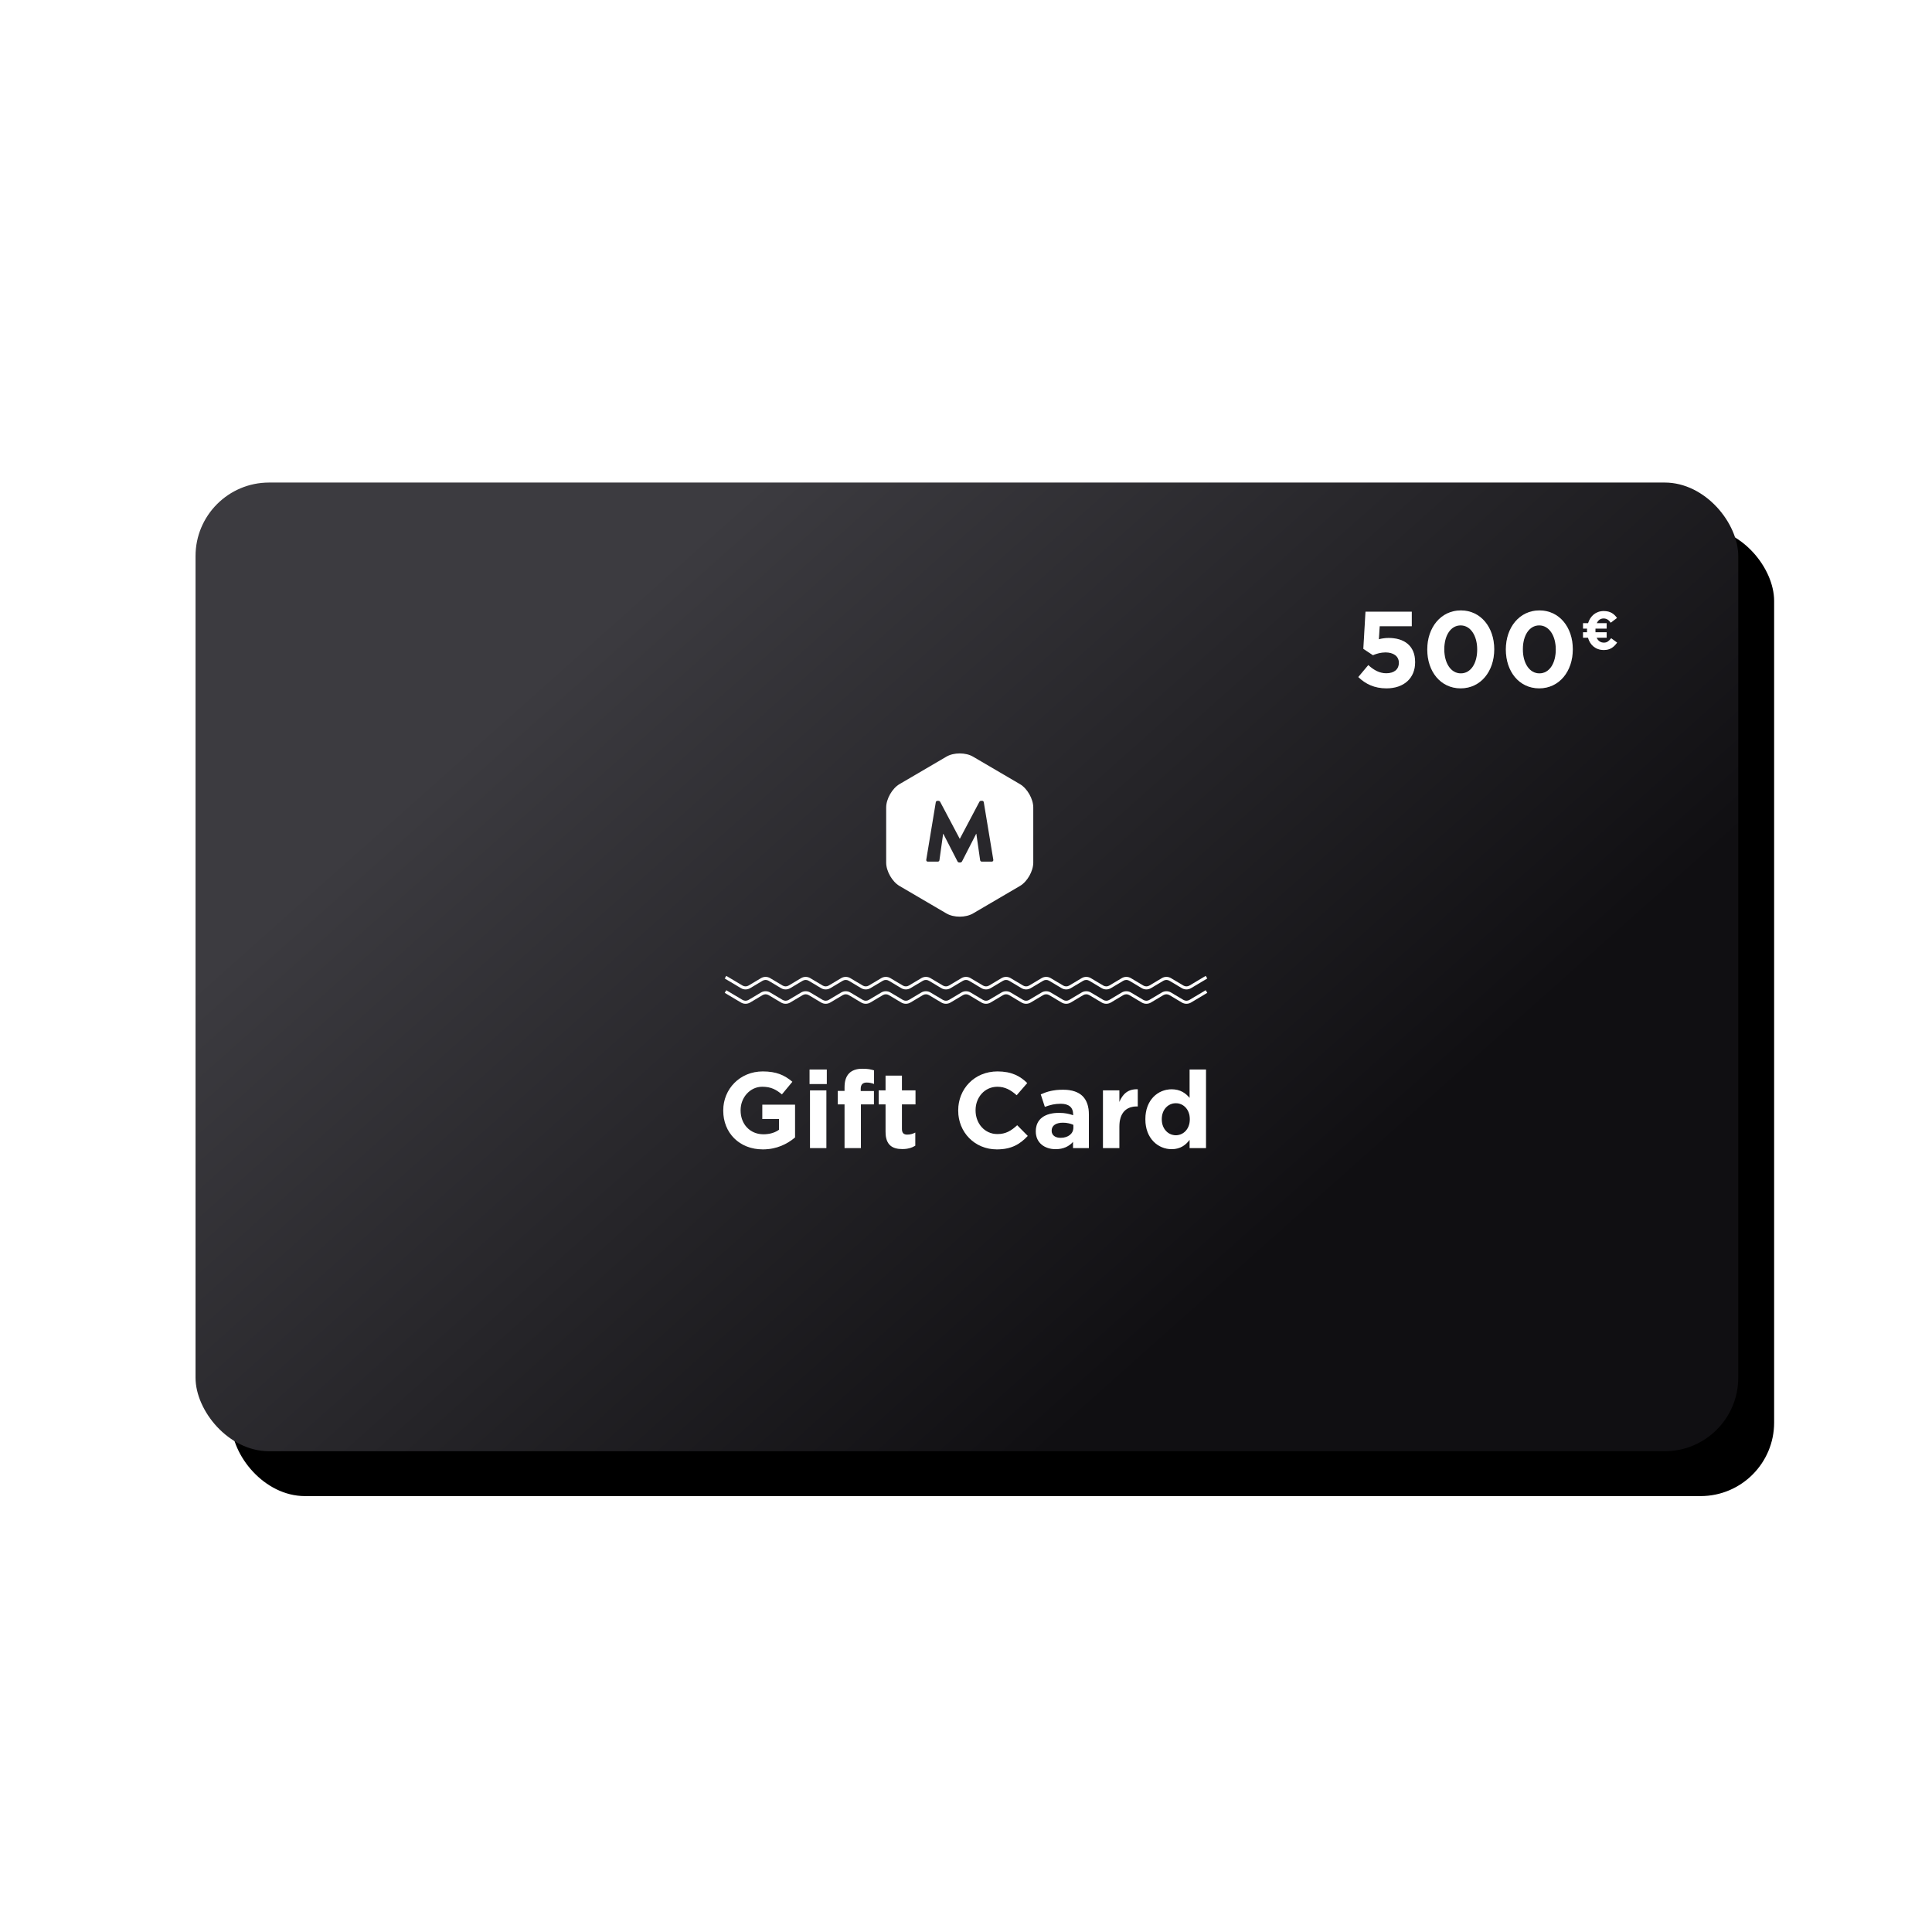 <?xml version="1.0" encoding="UTF-8"?>
<svg width="1077px" height="1077px" viewBox="0 0 1077 1077" version="1.1" xmlns="http://www.w3.org/2000/svg" xmlns:xlink="http://www.w3.org/1999/xlink">
    <title>Artboard</title>
    <defs>
        <linearGradient x1="16.677%" y1="27.893%" x2="76.258%" y2="70.312%" id="linearGradient-1">
            <stop stop-color="#3C3B40" offset="0%"></stop>
            <stop stop-color="#100F12" offset="100%"></stop>
        </linearGradient>
        <rect id="path-2" x="0" y="0" width="860" height="540" rx="41"></rect>
        <filter x="-8.1%" y="-12.0%" width="119.8%" height="131.5%" filterUnits="objectBoundingBox" id="filter-3">
            <feOffset dx="15" dy="20" in="SourceAlpha" result="shadowOffsetOuter1"></feOffset>
            <feGaussianBlur stdDeviation="25" in="shadowOffsetOuter1" result="shadowBlurOuter1"></feGaussianBlur>
            <feColorMatrix values="0 0 0 0 0   0 0 0 0 0   0 0 0 0 0  0 0 0 0.5 0" type="matrix" in="shadowBlurOuter1" result="shadowMatrixOuter1"></feColorMatrix>
            <feOffset dx="5" dy="5" in="SourceAlpha" result="shadowOffsetOuter2"></feOffset>
            <feGaussianBlur stdDeviation="7.5" in="shadowOffsetOuter2" result="shadowBlurOuter2"></feGaussianBlur>
            <feColorMatrix values="0 0 0 0 0   0 0 0 0 0   0 0 0 0 0  0 0 0 0.219 0" type="matrix" in="shadowBlurOuter2" result="shadowMatrixOuter2"></feColorMatrix>
            <feMerge>
                <feMergeNode in="shadowMatrixOuter1"></feMergeNode>
                <feMergeNode in="shadowMatrixOuter2"></feMergeNode>
            </feMerge>
        </filter>
        <path d="M22.08,44.94 C29.76,44.94 35.7,41.94 40.02,38.28 L40.02,20.04 L21.78,20.04 L21.78,28.02 L31.08,28.02 L31.08,34.02 C28.74,35.7 25.74,36.54 22.38,36.54 C14.94,36.54 9.66,30.9 9.66,23.22 L9.66,23.1 C9.66,15.96 15,10.02 21.72,10.02 C26.58,10.02 29.46,11.58 32.7,14.28 L38.52,7.26 C34.14,3.54 29.58,1.5 22.02,1.5 C9.3,1.5 -5.68434189e-14,11.28 -5.68434189e-14,23.22 L-5.68434189e-14,23.34 C-5.68434189e-14,35.76 9,44.94 22.08,44.94 Z" id="path-4"></path>
        <path d="M48.12,8.52 L57.72,8.52 L57.72,0.42 L48.12,0.42 L48.12,8.52 Z M48.36,44.22 L57.48,44.22 L57.48,12.06 L48.36,12.06 L48.36,44.22 Z" id="path-5"></path>
        <path d="M67.62,44.22 L76.74,44.22 L76.74,19.86 L84,19.86 L84,12.42 L76.62,12.42 L76.62,11.16 C76.62,8.76 77.82,7.68 79.92,7.68 C81.48,7.68 82.74,7.98 84.06,8.46 L84.06,0.9 C82.38,0.36 80.46,0 77.58,0 C74.34,0 71.88,0.84 70.2,2.52 C68.52,4.2 67.62,6.78 67.62,10.32 L67.62,12.36 L63.84,12.36 L63.84,19.86 L67.62,19.86 L67.62,44.22 Z" id="path-6"></path>
        <path d="M99.84,44.76 C102.9,44.76 105.12,44.04 107.04,42.9 L107.04,35.58 C105.72,36.3 104.22,36.72 102.54,36.72 C100.5,36.72 99.6,35.7 99.6,33.6 L99.6,19.86 L107.16,19.86 L107.16,12.06 L99.6,12.06 L99.6,3.84 L90.48,3.84 L90.48,12.06 L86.64,12.06 L86.64,19.86 L90.48,19.86 L90.48,35.1 C90.48,42.54 94.26,44.76 99.84,44.76 Z" id="path-7"></path>
        <path d="M152.52,44.94 C160.62,44.94 165.42,42.06 169.74,37.44 L163.86,31.5 C160.56,34.5 157.62,36.42 152.82,36.42 C145.62,36.42 140.64,30.42 140.64,23.22 L140.64,23.1 C140.64,15.9 145.74,10.02 152.82,10.02 C157.02,10.02 160.32,11.82 163.56,14.76 L169.44,7.98 C165.54,4.14 160.8,1.5 152.88,1.5 C139.98,1.5 130.98,11.28 130.98,23.22 L130.98,23.34 C130.98,35.4 140.16,44.94 152.52,44.94 Z" id="path-8"></path>
        <path d="M185.28,44.82 C189.72,44.82 192.78,43.2 195,40.74 L195,44.22 L203.82,44.22 L203.82,25.56 C203.82,21.24 202.74,17.7 200.34,15.3 C198.06,13.02 194.46,11.7 189.48,11.7 C184.02,11.7 180.54,12.72 177,14.28 L179.28,21.24 C182.22,20.16 184.68,19.5 188.16,19.5 C192.72,19.5 195.06,21.6 195.06,25.38 L195.06,25.92 C192.78,25.14 190.44,24.6 187.2,24.6 C179.58,24.6 174.24,27.84 174.24,34.86 L174.24,34.98 C174.24,41.34 179.22,44.82 185.28,44.82 Z M188.04,38.52 C185.1,38.52 183.06,37.08 183.06,34.62 L183.06,34.5 C183.06,31.62 185.46,30.06 189.36,30.06 C191.58,30.06 193.62,30.54 195.18,31.26 L195.18,32.88 C195.18,36.18 192.3,38.52 188.04,38.52 Z" id="path-9"></path>
        <path d="M211.68,44.22 L220.8,44.22 L220.8,32.34 C220.8,24.66 224.52,21 230.58,21 L231.06,21 L231.06,11.46 C225.66,11.22 222.66,14.1 220.8,18.54 L220.8,12.06 L211.68,12.06 L211.68,44.22 Z" id="path-10"></path>
        <path d="M249.96,44.82 C254.7,44.82 257.76,42.6 259.98,39.6 L259.98,44.22 L269.1,44.22 L269.1,0.42 L259.98,0.42 L259.98,16.26 C257.82,13.68 254.82,11.46 249.96,11.46 C242.34,11.46 235.32,17.34 235.32,28.08 L235.32,28.2 C235.32,38.94 242.46,44.82 249.96,44.82 Z M252.3,37.08 C248.04,37.08 244.44,33.54 244.44,28.2 L244.44,28.08 C244.44,22.68 248.04,19.2 252.3,19.2 C256.56,19.2 260.1,22.74 260.1,28.08 L260.1,28.2 C260.1,33.54 256.56,37.08 252.3,37.08 Z" id="path-11"></path>
        <path d="M15.72,43.44 C25.38,43.44 31.68,37.8 31.68,28.92 L31.68,28.8 C31.68,19.32 25.14,15.36 16.98,15.36 C14.64,15.36 13.14,15.66 11.46,16.08 L11.94,8.82 L29.82,8.82 L29.82,0.72 L4.02,0.72 L2.82,21.42 L8.16,24.96 C10.14,24.12 12.54,23.4 15.18,23.4 C19.56,23.4 22.62,25.5 22.62,29.1 L22.62,29.22 C22.62,32.94 19.92,35.04 15.6,35.04 C11.88,35.04 8.76,33.36 5.58,30.48 L0,37.14 C4.08,41.04 9,43.44 15.72,43.44 Z" id="path-12"></path>
        <path d="M57.06,43.44 C68.28,43.44 75.78,33.9 75.78,21.72 L75.78,21.6 C75.78,9.42 68.28,0 57.18,0 C46.02,0 38.46,9.54 38.46,21.72 L38.46,21.84 C38.46,34.02 45.84,43.44 57.06,43.44 Z M57.18,35.1 C51.6,35.1 47.94,29.4 47.94,21.72 L47.94,21.6 C47.94,13.92 51.54,8.34 57.06,8.34 C62.58,8.34 66.3,14.1 66.3,21.72 L66.3,21.84 C66.3,29.46 62.76,35.1 57.18,35.1 Z" id="path-13"></path>
        <path d="M100.86,43.44 C112.08,43.44 119.58,33.9 119.58,21.72 L119.58,21.6 C119.58,9.42 112.08,0 100.98,0 C89.82,0 82.26,9.54 82.26,21.72 L82.26,21.84 C82.26,34.02 89.64,43.44 100.86,43.44 Z M100.98,35.1 C95.4,35.1 91.74,29.4 91.74,21.72 L91.74,21.6 C91.74,13.92 95.34,8.34 100.86,8.34 C106.38,8.34 110.1,14.1 110.1,21.72 L110.1,21.84 C110.1,29.46 106.56,35.1 100.98,35.1 Z" id="path-14"></path>
        <path d="M18.93,3.84 C17.34,1.62 15.27,0 11.55,0 C7.11,0 4.05,2.79 2.82,6.75 L0,6.75 L0,9.78 L2.25,9.78 C2.22,10.14 2.22,10.53 2.22,10.89 C2.22,11.22 2.22,11.52 2.25,11.82 L0,11.82 L0,14.85 L2.76,14.85 C3.93,18.96 7.05,21.72 11.64,21.72 C15.09,21.72 17.22,20.07 18.99,17.58 L15.69,15.15 C14.37,16.77 13.38,17.61 11.64,17.61 C9.75,17.61 8.37,16.62 7.59,14.85 L13.17,14.85 L13.17,11.82 L6.93,11.82 C6.9,11.52 6.9,11.16 6.9,10.83 C6.9,10.47 6.9,10.11 6.93,9.78 L13.17,9.78 L13.17,6.75 L7.65,6.75 C8.4,5.1 9.69,4.11 11.46,4.11 C13.2,4.11 14.31,4.95 15.45,6.48 L18.93,3.84 Z" id="path-15"></path>
    </defs>
    <g id="Artboard" stroke="none" stroke-width="1" fill="none" fill-rule="evenodd">
        <g id="Group" transform="translate(109, 269)">
            <g id="Rectangle">
                <use fill="black" fill-opacity="1" filter="url(#filter-3)" xlink:href="#path-2"></use>
                <use fill="url(#linearGradient-1)" fill-rule="evenodd" xlink:href="#path-2"></use>
            </g>
            <g id="mukama" transform="translate(385, 151)" fill="#FFFFFF" fill-rule="nonzero">
                <path d="M82,60.846 C82,65.62 78.665,71.483 74.596,73.87 L48.404,89.21 C44.335,91.597 37.665,91.597 33.596,89.21 L7.404,73.87 C3.335,71.483 0,65.626 0,60.846 L0,30.154 C0,25.38 3.335,19.517 7.404,17.13 L33.596,1.79 C37.665,-0.597 44.335,-0.597 48.404,1.79 L74.596,17.13 C78.665,19.517 82,25.374 82,30.154 L82,60.833 L82,60.846 Z M22.346,59.27 C22.292,59.536 22.363,59.813 22.538,60.019 C22.714,60.225 22.973,60.336 23.241,60.321 L28.792,60.321 C29.233,60.318 29.609,59.996 29.686,59.555 L31.756,44.8 L31.852,44.8 L39.799,60.275 C39.964,60.573 40.262,60.77 40.598,60.801 L41.447,60.801 C41.778,60.758 42.072,60.564 42.246,60.275 L50.174,44.8 L50.269,44.8 L52.384,59.555 C52.476,59.987 52.844,60.301 53.278,60.321 L58.83,60.321 C59.097,60.336 59.357,60.225 59.532,60.019 C59.707,59.813 59.778,59.536 59.724,59.27 L54.409,27.177 C54.34,26.75 53.985,26.43 53.559,26.411 L52.806,26.411 C52.48,26.435 52.184,26.613 52.007,26.891 L41.096,47.524 L40.974,47.524 L30.063,26.911 C29.886,26.633 29.59,26.455 29.265,26.431 L28.511,26.431 C28.085,26.45 27.73,26.769 27.661,27.196 L22.346,59.27 Z" id="Shape"></path>
            </g>
            <g id="Gift-Card" transform="translate(294.18, 326.78)" fill-rule="nonzero">
                <g id="Path">
                    <use fill="#424242" xlink:href="#path-4"></use>
                    <use fill="#FFFFFF" xlink:href="#path-4"></use>
                </g>
                <g id="Shape">
                    <use fill="#424242" xlink:href="#path-5"></use>
                    <use fill="#FFFFFF" xlink:href="#path-5"></use>
                </g>
                <g id="Path">
                    <use fill="#424242" xlink:href="#path-6"></use>
                    <use fill="#FFFFFF" xlink:href="#path-6"></use>
                </g>
                <g id="Path">
                    <use fill="#424242" xlink:href="#path-7"></use>
                    <use fill="#FFFFFF" xlink:href="#path-7"></use>
                </g>
                <g id="Path">
                    <use fill="#424242" xlink:href="#path-8"></use>
                    <use fill="#FFFFFF" xlink:href="#path-8"></use>
                </g>
                <g id="Shape">
                    <use fill="#424242" xlink:href="#path-9"></use>
                    <use fill="#FFFFFF" xlink:href="#path-9"></use>
                </g>
                <g id="Path">
                    <use fill="#424242" xlink:href="#path-10"></use>
                    <use fill="#FFFFFF" xlink:href="#path-10"></use>
                </g>
                <g id="Shape">
                    <use fill="#424242" xlink:href="#path-11"></use>
                    <use fill="#FFFFFF" xlink:href="#path-11"></use>
                </g>
            </g>
            <g id="500" transform="translate(648.18, 71.28)" fill-rule="nonzero">
                <g id="Path">
                    <use fill="#424242" xlink:href="#path-12"></use>
                    <use fill="#FFFFFF" xlink:href="#path-12"></use>
                </g>
                <g id="Shape">
                    <use fill="#424242" xlink:href="#path-13"></use>
                    <use fill="#FFFFFF" xlink:href="#path-13"></use>
                </g>
                <g id="Shape">
                    <use fill="#424242" xlink:href="#path-14"></use>
                    <use fill="#FFFFFF" xlink:href="#path-14"></use>
                </g>
            </g>
            <g id="€" transform="translate(773.47, 71.64)" fill-rule="nonzero">
                <g id="Path">
                    <use fill="#424242" xlink:href="#path-15"></use>
                    <use fill="#FFFFFF" xlink:href="#path-15"></use>
                </g>
            </g>
            <g id="Vector-(Stroke)" transform="translate(295, 275)" fill="#FFFFFF">
                <path d="M0,1.461 L0.872,0 L9.908,5.388 L9.908,5.388 C10.967,6.019 12.252,6.019 13.311,5.388 L20.208,1.275 C21.804,0.325 23.758,0.325 25.354,1.275 L32.252,5.388 C33.311,6.019 34.595,6.019 35.654,5.388 L42.552,1.275 C44.148,0.325 46.102,0.325 47.698,1.275 L54.595,5.388 C55.654,6.019 56.939,6.019 57.998,5.388 L64.896,1.275 C66.492,0.325 68.446,0.325 70.041,1.275 L76.939,5.388 L76.939,5.388 C77.998,6.019 79.283,6.019 80.342,5.388 L80.342,5.388 L87.239,1.276 L87.24,1.275 C88.835,0.325 90.79,0.325 92.385,1.275 L92.385,1.276 L99.283,5.388 L99.283,5.388 C100.342,6.019 101.627,6.019 102.686,5.388 L102.686,5.388 L109.583,1.276 L109.583,1.275 C111.179,0.325 113.133,0.325 114.729,1.275 L114.729,1.276 L121.627,5.388 L121.627,5.388 C122.686,6.019 123.971,6.019 125.029,5.388 L125.03,5.388 L131.927,1.276 L131.927,1.275 C133.523,0.325 135.477,0.325 137.073,1.275 L137.073,1.276 L143.97,5.388 L143.971,5.388 C145.029,6.019 146.314,6.019 147.373,5.388 L147.373,5.388 L154.271,1.276 L154.271,1.275 C155.867,0.325 157.821,0.325 159.417,1.275 L159.417,1.276 L166.314,5.388 L166.314,5.388 C167.373,6.019 168.658,6.019 169.717,5.388 L169.717,5.388 L176.615,1.276 L176.615,1.275 C178.21,0.325 180.165,0.325 181.76,1.275 L181.761,1.276 L188.658,5.388 L188.658,5.388 C189.717,6.019 191.002,6.019 192.061,5.388 L192.061,5.388 L198.958,1.276 L198.959,1.275 C200.554,0.325 202.508,0.325 204.104,1.275 L204.104,1.276 L211.002,5.388 L211.002,5.388 C212.061,6.019 213.346,6.019 214.404,5.388 L214.405,5.388 L221.302,1.276 L221.302,1.275 C222.898,0.325 224.852,0.325 226.448,1.275 L226.448,1.276 L233.346,5.388 L233.346,5.388 C234.405,6.019 235.689,6.019 236.748,5.388 L236.748,5.388 L243.646,1.276 L243.646,1.275 C245.242,0.325 247.196,0.325 248.792,1.275 L248.792,1.276 L255.689,5.388 L255.69,5.388 C256.749,6.019 258.033,6.019 259.092,5.388 L268.128,0 L269,1.461 L259.964,6.849 L259.964,6.849 C258.368,7.8 256.414,7.8 254.818,6.849 L254.818,6.849 L247.92,2.736 L247.92,2.736 C246.861,2.105 245.576,2.105 244.518,2.736 L244.517,2.736 L237.62,6.849 L237.62,6.849 C236.024,7.8 234.07,7.8 232.474,6.849 L232.474,6.849 L225.577,2.736 L225.576,2.736 C224.518,2.105 223.233,2.105 222.174,2.736 L222.174,2.736 L215.276,6.849 L215.276,6.849 C213.68,7.8 211.726,7.8 210.13,6.849 L210.13,6.849 L203.233,2.736 L203.232,2.736 C202.174,2.105 200.889,2.105 199.83,2.736 L199.83,2.736 L192.932,6.849 L192.932,6.849 C191.337,7.8 189.382,7.8 187.787,6.849 L187.786,6.849 L180.889,2.736 L180.889,2.736 C179.83,2.105 178.545,2.105 177.486,2.736 L177.486,2.736 L170.589,6.849 L170.588,6.849 C168.993,7.8 167.039,7.8 165.443,6.849 L165.443,6.849 L158.545,2.736 L158.545,2.736 C157.486,2.105 156.201,2.105 155.143,2.736 L155.142,2.736 L148.245,6.849 L148.245,6.849 C146.649,7.8 144.695,7.8 143.099,6.849 L143.099,6.849 L136.201,2.736 L136.201,2.736 C135.142,2.105 133.858,2.105 132.799,2.736 L132.799,2.736 L125.901,6.849 L125.901,6.849 C124.305,7.8 122.351,7.8 120.755,6.849 L120.755,6.849 L113.858,2.736 L113.857,2.736 C112.799,2.105 111.514,2.105 110.455,2.736 L110.455,2.736 L103.557,6.849 L103.557,6.849 C101.961,7.8 100.007,7.8 98.412,6.849 L98.411,6.849 L91.514,2.736 L91.514,2.736 C90.455,2.105 89.17,2.105 88.111,2.736 L88.111,2.736 L81.214,6.849 L81.213,6.849 C79.618,7.8 77.663,7.8 76.068,6.849 L76.068,6.849 L69.17,2.736 C68.111,2.105 66.827,2.105 65.768,2.736 L65.767,2.736 L58.87,6.849 C57.274,7.8 55.32,7.8 53.724,6.849 L46.826,2.736 L46.826,2.736 C45.767,2.105 44.482,2.105 43.424,2.736 L43.423,2.736 L36.526,6.849 C34.93,7.8 32.976,7.8 31.38,6.849 L24.483,2.736 C23.424,2.105 22.139,2.105 21.08,2.736 L14.182,6.849 C12.586,7.8 10.632,7.8 9.036,6.849 L0,1.461 Z" id="Path"></path>
            </g>
            <g id="Vector-(Stroke)" transform="translate(295, 283)" fill="#FFFFFF">
                <path d="M0,1.461 L0.872,0 L9.908,5.388 L9.908,5.388 C10.967,6.019 12.252,6.019 13.311,5.388 L20.208,1.275 C21.804,0.325 23.758,0.325 25.354,1.275 L32.252,5.388 C33.311,6.019 34.595,6.019 35.654,5.388 L42.552,1.275 C44.148,0.325 46.102,0.325 47.698,1.275 L54.595,5.388 C55.654,6.019 56.939,6.019 57.998,5.388 L64.896,1.275 C66.492,0.325 68.446,0.325 70.041,1.275 L76.939,5.388 L76.939,5.388 C77.998,6.019 79.283,6.019 80.342,5.388 L80.342,5.388 L87.239,1.276 L87.24,1.275 C88.835,0.325 90.79,0.325 92.385,1.275 L92.385,1.276 L99.283,5.388 L99.283,5.388 C100.342,6.019 101.627,6.019 102.686,5.388 L102.686,5.388 L109.583,1.276 L109.583,1.275 C111.179,0.325 113.133,0.325 114.729,1.275 L114.729,1.276 L121.627,5.388 L121.627,5.388 C122.686,6.019 123.971,6.019 125.029,5.388 L125.03,5.388 L131.927,1.276 L131.927,1.275 C133.523,0.325 135.477,0.325 137.073,1.275 L137.073,1.276 L143.97,5.388 L143.971,5.388 C145.029,6.019 146.314,6.019 147.373,5.388 L147.373,5.388 L154.271,1.276 L154.271,1.275 C155.867,0.325 157.821,0.325 159.417,1.275 L159.417,1.276 L166.314,5.388 L166.314,5.388 C167.373,6.019 168.658,6.019 169.717,5.388 L169.717,5.388 L176.615,1.276 L176.615,1.275 C178.21,0.325 180.165,0.325 181.76,1.275 L181.761,1.276 L188.658,5.388 L188.658,5.388 C189.717,6.019 191.002,6.019 192.061,5.388 L192.061,5.388 L198.958,1.276 L198.959,1.275 C200.554,0.325 202.508,0.325 204.104,1.275 L204.104,1.276 L211.002,5.388 L211.002,5.388 C212.061,6.019 213.346,6.019 214.404,5.388 L214.405,5.388 L221.302,1.276 L221.302,1.275 C222.898,0.325 224.852,0.325 226.448,1.275 L226.448,1.276 L233.346,5.388 L233.346,5.388 C234.405,6.019 235.689,6.019 236.748,5.388 L236.748,5.388 L243.646,1.276 L243.646,1.275 C245.242,0.325 247.196,0.325 248.792,1.275 L248.792,1.276 L255.689,5.388 L255.69,5.388 C256.749,6.019 258.033,6.019 259.092,5.388 L268.128,0 L269,1.461 L259.964,6.849 L259.964,6.849 C258.368,7.8 256.414,7.8 254.818,6.849 L254.818,6.849 L247.92,2.736 L247.92,2.736 C246.861,2.105 245.576,2.105 244.518,2.736 L244.517,2.736 L237.62,6.849 L237.62,6.849 C236.024,7.8 234.07,7.8 232.474,6.849 L232.474,6.849 L225.577,2.736 L225.576,2.736 C224.518,2.105 223.233,2.105 222.174,2.736 L222.174,2.736 L215.276,6.849 L215.276,6.849 C213.68,7.8 211.726,7.8 210.13,6.849 L210.13,6.849 L203.233,2.736 L203.232,2.736 C202.174,2.105 200.889,2.105 199.83,2.736 L199.83,2.736 L192.932,6.849 L192.932,6.849 C191.337,7.8 189.382,7.8 187.787,6.849 L187.786,6.849 L180.889,2.736 L180.889,2.736 C179.83,2.105 178.545,2.105 177.486,2.736 L177.486,2.736 L170.589,6.849 L170.588,6.849 C168.993,7.8 167.039,7.8 165.443,6.849 L165.443,6.849 L158.545,2.736 L158.545,2.736 C157.486,2.105 156.201,2.105 155.143,2.736 L155.142,2.736 L148.245,6.849 L148.245,6.849 C146.649,7.8 144.695,7.8 143.099,6.849 L143.099,6.849 L136.201,2.736 L136.201,2.736 C135.142,2.105 133.858,2.105 132.799,2.736 L132.799,2.736 L125.901,6.849 L125.901,6.849 C124.305,7.8 122.351,7.8 120.755,6.849 L120.755,6.849 L113.858,2.736 L113.857,2.736 C112.799,2.105 111.514,2.105 110.455,2.736 L110.455,2.736 L103.557,6.849 L103.557,6.849 C101.961,7.8 100.007,7.8 98.412,6.849 L98.411,6.849 L91.514,2.736 L91.514,2.736 C90.455,2.105 89.17,2.105 88.111,2.736 L88.111,2.736 L81.214,6.849 L81.213,6.849 C79.618,7.8 77.663,7.8 76.068,6.849 L76.068,6.849 L69.17,2.736 C68.111,2.105 66.827,2.105 65.768,2.736 L65.767,2.736 L58.87,6.849 C57.274,7.8 55.32,7.8 53.724,6.849 L46.826,2.736 L46.826,2.736 C45.767,2.105 44.482,2.105 43.424,2.736 L43.423,2.736 L36.526,6.849 C34.93,7.8 32.976,7.8 31.38,6.849 L24.483,2.736 C23.424,2.105 22.139,2.105 21.08,2.736 L14.182,6.849 C12.586,7.8 10.632,7.8 9.036,6.849 L0,1.461 Z" id="Path"></path>
            </g>
        </g>
    </g>
</svg>